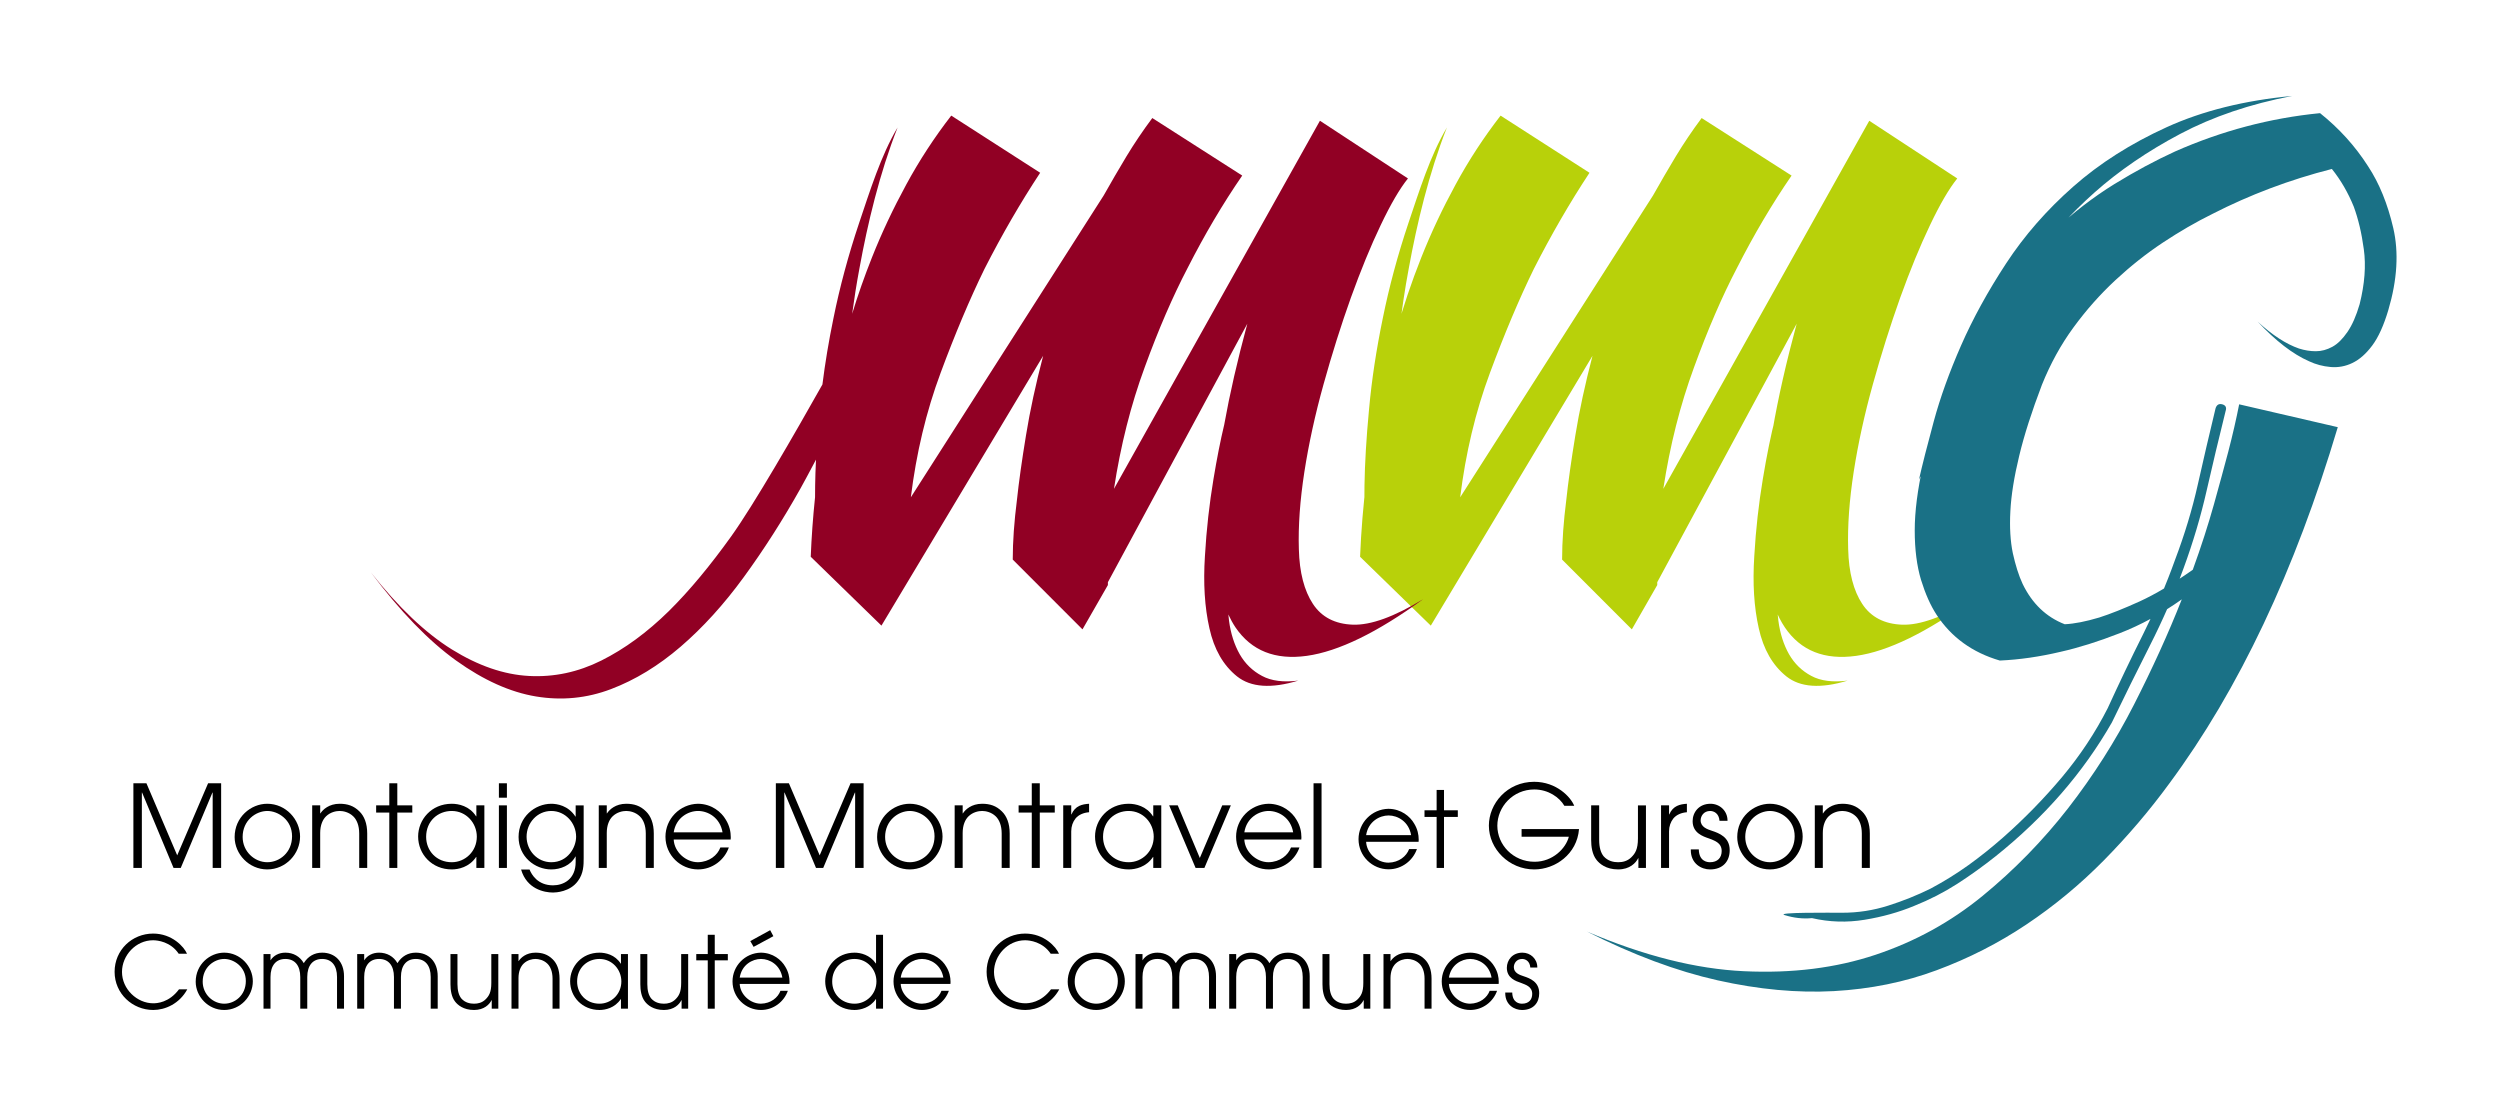 <?xml version="1.0" encoding="utf-8"?>
<!-- Generator: Adobe Illustrator 16.0.0, SVG Export Plug-In . SVG Version: 6.00 Build 0)  -->
<!DOCTYPE svg PUBLIC "-//W3C//DTD SVG 1.1//EN" "http://www.w3.org/Graphics/SVG/1.1/DTD/svg11.dtd">
<svg version="1.1"
	 id="svg2985" xmlns:dc="http://purl.org/dc/elements/1.1/" xmlns:cc="http://creativecommons.org/ns#" xmlns:rdf="http://www.w3.org/1999/02/22-rdf-syntax-ns#" xmlns:svg="http://www.w3.org/2000/svg" xmlns:sodipodi="http://sodipodi.sourceforge.net/DTD/sodipodi-0.dtd" xmlns:inkscape="http://www.inkscape.org/namespaces/inkscape" sodipodi:docname="LogoMMG-0kRVB.ai" inkscape:version="0.48.2 r9819"
	 xmlns="http://www.w3.org/2000/svg" xmlns:xlink="http://www.w3.org/1999/xlink" x="0px" y="0px" width="745.463px"
	 height="332.983px" viewBox="155.29 205.146 745.463 332.983" enable-background="new 155.29 205.146 745.463 332.983"
	 xml:space="preserve">
<sodipodi:namedview  inkscape:cy="372.04712" inkscape:cx="526.18103" inkscape:zoom="0.38530486" showgrid="false" guidetolerance="10" gridtolerance="10" objecttolerance="10" borderopacity="1" pagecolor="#ffffff" bordercolor="#666666" id="namedview2987" inkscape:current-layer="g2993" inkscape:window-maximized="0" inkscape:window-y="0" inkscape:window-x="0" inkscape:window-height="480" inkscape:window-width="640" inkscape:pageshadow="2" inkscape:pageopacity="0">
	</sodipodi:namedview>
<g id="g2993" transform="matrix(1.25,0,0,-1.25,156.25,897.5)" inkscape:label="LogoMMG-0kRVB" inkscape:groupmode="layer">
	<path id="path2995" fill="#B8D10A" d="M466.132,511.31c-1.939-2.407-4.109-6.106-6.498-11.129
		c-2.414-5.04-4.769-10.812-7.125-17.337c-2.331-6.534-4.491-13.385-6.5-20.601c-2.007-7.188-3.531-14.173-4.583-20.927
		c-1.038-6.743-1.489-12.897-1.316-18.451c0.139-5.548,1.28-9.905,3.36-13.052c2.077-3.156,5.277-4.803,9.548-4.948
		c4.238-0.142,9.825,1.871,16.739,6.08c-10.942-7.952-20.18-12.452-27.741-13.515c-7.54-1.051-13.22,1.213-16.994,6.761
		c-3.742,5.547-5.496,14.401-5.163,26.56c0.323,12.145,2.968,27.448,7.967,45.909l-33.264-61.664v-0.68l-6.06-10.57l-16.637,16.648
		c0,4.348,0.347,9.07,0.994,14.178c0.461,4.353,1.188,9.491,2.159,15.413c0.959,5.918,2.331,12.257,4.098,19.016l-38.572-64.362
		l-16.87,16.426c0.496,12.296,2.02,24.684,4.583,37.135c1.132,5.254,2.495,10.801,4.089,16.655
		c1.604,5.853,3.589,11.707,5.911,17.561c2.32,5.853,5.056,11.66,8.197,17.433c3.129,5.772,6.72,11.269,10.737,16.452l21.208-13.636
		c-4.641-7.042-9.085-14.702-13.288-22.952c-3.52-7.205-6.997-15.452-10.449-24.752c-3.462-9.307-5.818-19.212-7.11-29.709
		l46.008,72.01c1.766,3.151,3.601,6.27,5.438,9.341c1.87,3.08,3.902,6.106,6.153,9.12l21.452-13.727
		c-4.652-6.766-8.994-14.109-13.035-22.056c-3.533-6.761-6.938-14.635-10.217-23.64c-3.314-8.994-5.762-18.681-7.343-29.031
		l49.13,87.806L466.132,511.31 M325.339,421.227c-0.173-0.149-0.313,1.305-0.474,4.399c-0.162,3.071-0.196,7.227-0.138,12.479
		c0.08,5.242,0.438,11.316,1.096,18.232c0.623,6.903,1.72,14.096,3.268,21.608c1.513,7.492,3.555,15.072,6.119,22.725
		c2.586,7.649,5.176,16.064,9.182,22.805c-4.318-10.944-7.169-23.031-9.074-33.463c-1.962-10.432-2.821-19.497-3.468-27.602
		c-0.658-9.606-0.658-18.68,0-27.224l-2.888-6.766c-0.82-1.652-1.581-3.221-2.296-4.728
		C325.938,422.198,325.488,421.377,325.339,421.227 M424.305,461.06c0,0.598,0.115-0.081,0.368-2.021
		c0.255-1.958,0.521-4.202,0.854-6.76c0.312-2.995,0.717-6.441,1.202-10.344c-2.424-10.051-3.682-18.917-3.858-26.554
		c0-3.309,0.209-6.484,0.591-9.582c0.402-3.073,1.27-5.727,2.539-7.98c1.293-2.244,3.059-3.977,5.323-5.173
		c2.217-1.207,5.137-1.563,8.647-1.124c-6.43-1.951-11.291-1.617-14.594,1.004c-3.291,2.633-5.484,6.459-6.591,11.476
		c-1.144,5.041-1.491,10.77-1.073,17.226c0.367,6.441,1.073,12.561,2.031,18.341c0.957,5.772,1.951,10.684,3.002,14.737
		C423.772,458.351,424.304,460.608,424.305,461.06L424.305,461.06z"/>
	<path id="path2997" fill="#1A7186" d="M552.677,526.892c4.548-3.627,8.384-7.864,11.454-12.672
		c2.678-4.064,4.675-8.988,6.014-14.75c1.34-5.783,0.959-12.308-1.19-19.574c-1.084-3.642-2.355-6.455-3.82-8.422
		c-1.477-1.981-3.049-3.367-4.745-4.18c-1.652-0.796-3.395-1.12-5.205-0.959c-1.824,0.163-3.523,0.611-5.116,1.362
		c-3.902,1.708-7.988,4.866-12.284,9.466c3.487-3.209,6.777-5.352,9.859-6.419c1.34-0.427,2.68-0.647,4.019-0.647
		c1.352,0,2.656,0.358,3.938,1.051c1.27,0.687,2.458,1.87,3.601,3.533c1.145,1.657,2.112,3.874,2.923,6.656
		c1.199,4.809,1.535,9.173,0.992,13.076c-0.519,3.902-1.34,7.296-2.402,10.181c-1.351,3.313-3.07,6.309-5.218,8.984
		c-10.068-2.564-19.57-6.155-28.541-10.748c-3.901-1.928-7.814-4.198-11.763-6.812c-3.961-2.627-7.734-5.623-11.362-8.993
		c-3.623-3.367-6.938-7.106-9.951-11.223c-3.024-4.123-5.53-8.693-7.552-13.716c-2.402-6.316-4.225-11.948-5.414-16.925
		c-1.201-4.977-1.916-9.381-2.112-13.231c-0.208-3.852,0-7.194,0.589-10.023c0.634-2.84,1.385-5.281,2.333-7.309
		c2.273-4.709,5.633-7.914,10.043-9.629c2.286,0.105,5.034,0.648,8.234,1.605c2.688,0.86,5.898,2.142,9.65,3.845
		c3.752,1.72,7.979,4.237,12.665,7.55c2.021,5.559,3.683,10.748,5.034,15.558c1.329,4.809,2.482,8.982,3.409,12.51
		c1.084,4.171,1.95,7.964,2.62,11.395l23.527-5.45c-10.205-34.232-23.587-62.575-40.212-85.032
		c-4.686-6.412-9.883-12.504-15.573-18.287c-5.692-5.773-11.857-10.875-18.497-15.313c-6.626-4.44-13.761-8.078-21.415-10.917
		c-7.62-2.835-15.794-4.491-24.502-4.978c-8.716-0.472-17.965,0.382-27.755,2.576c-9.766,2.193-20.157,6.067-31.161,11.632
		c13.544-5.78,26.037-8.93,37.488-9.461c11.465-0.542,21.915,0.766,31.369,3.924c9.445,3.154,17.943,7.835,25.527,14.041
		c7.562,6.198,14.374,13.177,20.413,20.93c6.013,7.758,11.244,15.968,15.667,24.626c4.411,8.659,8.243,17.058,11.441,25.187
		c-4.816-3.424-9.769-6.124-14.859-8.098c-5.091-1.989-9.791-3.454-14.062-4.418c-4.964-1.173-9.791-1.875-14.491-2.085
		c-6.555,1.918-11.578,5.566-15.076,10.913c-1.468,2.238-2.691,5.021-3.718,8.334c-0.995,3.314-1.501,7.252-1.501,11.787
		c0,4.549,0.68,9.791,2.008,15.726c1.34,5.933,3.626,12.7,6.846,20.297c3.073,7.487,6.685,14.143,10.841,19.973
		c4.157,5.832,8.613,10.969,13.358,15.401c4.769,4.445,9.63,8.175,14.57,11.228c4.964,3.043,9.791,5.641,14.491,7.788
		C529.217,522.665,540.728,525.719,552.677,526.892 M438.69,336.15c3.777,0,7.423,0.567,10.956,1.691
		c3.555,1.125,6.95,2.488,10.159,4.082c3.209,1.72,6.234,3.596,9.052,5.622c2.816,2.032,5.553,4.227,8.231,6.581
		c5.08,4.486,9.78,9.305,14.085,14.431c4.285,5.127,7.898,10.587,10.84,16.37c2.691,5.877,5.498,11.766,8.441,17.642
		c2.944,5.877,5.507,11.811,7.645,17.803c2.273,5.992,4.086,11.984,5.425,17.965c1.352,5.992,2.747,12.043,4.226,18.138
		c0.264,0.848,0.808,1.17,1.605,0.958c0.794-0.22,1.084-0.751,0.794-1.598c-1.591-6.426-3.104-12.73-4.513-18.93
		c-1.409-6.213-3.256-12.418-5.531-18.623c-2.261-6.193-4.952-12.354-8.046-18.45c-3.083-6.096-6.097-12.191-9.039-18.288
		c-6.848-11.972-16.083-22.605-27.732-31.923c-2.955-2.343-5.991-4.537-9.145-6.567c-3.163-2.034-6.604-3.8-10.356-5.3
		c-3.613-1.495-7.539-2.593-11.754-3.28c-4.223-0.693-8.416-0.563-12.559,0.393c-2.148-0.213-4.329,0.035-6.547,0.727
		C422.735,336.29,435.885,336.15,438.69,336.15 M456.978,439.398c0.83,3.639,2.008,8.291,3.545,13.948
		c1.535,5.67,3.705,11.712,6.522,18.132c2.816,6.413,6.396,12.936,10.751,19.576c4.34,6.627,9.673,12.728,15.977,18.288
		c6.293,5.559,13.741,10.292,22.305,14.195c8.581,3.908,18.566,6.389,29.961,7.462c-10.055-1.927-18.969-4.952-26.728-9.062
		c-7.793-4.121-14.582-8.78-20.423-13.959c-5.82-5.183-10.749-10.667-14.766-16.445c-4.006-5.778-7.367-11.263-10.045-16.44
		c-2.677-5.19-4.77-9.849-6.235-13.966c-1.466-4.109-2.552-7.083-3.209-8.901c-0.138-0.208-0.611-0.992-1.397-2.322
		c-0.82-1.345-1.686-2.752-2.621-4.259c-0.945-1.489-1.777-2.887-2.516-4.163C457.358,440.197,456.978,439.504,456.978,439.398z"/>
	<path id="path2999" d="M43.914,317.885c-1.882-3.455-5.289-4.932-8.124-4.932c-4.932,0-9.22,3.883-9.22,9.101
		s4.17,9.125,9.196,9.125c4.527,0,7.386-3.169,8.077-4.812h-1.978c-1.93,2.883-5.051,3.217-6.123,3.217
		c-4.122,0-7.409-3.623-7.409-7.553c0-4.122,3.621-7.481,7.433-7.481c0.882,0,3.765,0.119,6.171,3.336H43.914L43.914,317.885z"/>
	<path id="path3001" d="M52.706,326.628c3.859,0,6.838-3.263,6.838-6.837c0-3.55-2.93-6.838-6.838-6.838
		c-3.812,0-6.79,3.216-6.79,6.742C45.916,323.818,49.275,326.628,52.706,326.628 M52.73,314.454c2.525,0,5.145,2.001,5.145,5.408
		c0,3.43-2.906,5.265-5.145,5.265c-2.383,0-5.146-1.953-5.146-5.408C47.584,316.694,50.037,314.454,52.73,314.454z"/>
	<path id="path3003" d="M63.76,324.794c0.738,1.166,2.025,1.834,3.55,1.834c1.882,0,3.478-0.905,4.384-2.501
		c1.025,1.644,2.526,2.501,4.384,2.501c3.074,0,5.218-2.143,5.218-5.622v-7.743h-1.668v7.552c0,2.788-1.334,4.312-3.55,4.312
		s-3.55-1.524-3.55-4.312v-7.552H70.86v7.552c0,2.788-1.334,4.312-3.55,4.312s-3.55-1.524-3.55-4.312v-7.552h-1.667v13.032h1.667
		V324.794z"/>
	<path id="path3005" d="M86.108,324.794c0.739,1.166,2.025,1.834,3.55,1.834c1.882,0,3.478-0.905,4.384-2.501
		c1.025,1.644,2.526,2.501,4.384,2.501c3.073,0,5.218-2.143,5.218-5.622v-7.743h-1.668v7.552c0,2.788-1.334,4.312-3.55,4.312
		c-2.215,0-3.55-1.524-3.55-4.312v-7.552h-1.667v7.552c0,2.788-1.334,4.312-3.55,4.312s-3.55-1.524-3.55-4.312v-7.552H84.44v13.032
		h1.668V324.794z"/>
	<path id="path3007" d="M118.105,313.263h-1.573v2.025h-0.048c-0.477-0.977-1.739-2.335-4.17-2.335
		c-2.573,0-3.907,1.238-4.479,1.954c-0.929,1.143-1.143,2.811-1.143,4.193v7.195h1.667v-7.171c0-1.645,0.358-2.716,0.929-3.431
		c0.905-1.025,2.121-1.238,3.026-1.238c0.93,0,1.93,0.213,2.764,1.048c0.762,0.763,1.358,1.62,1.358,3.907v6.886h1.668V313.263z"/>
	<path id="path3009" d="M121.249,326.295h1.668v-1.668h0.047c0.501,0.786,1.787,2.001,4.003,2.001c1.596,0,2.93-0.404,4.122-1.595
		c0.977-0.953,1.62-2.455,1.62-4.599v-7.17h-1.668v7.17c0,1.693-0.524,2.883-1.239,3.574c-0.905,0.881-2.097,1.12-2.835,1.12
		s-1.93-0.238-2.835-1.12c-0.691-0.666-1.215-1.834-1.215-3.455v-7.29h-1.668V326.295L121.249,326.295z"/>
	<path id="path3011" d="M149.029,313.263h-1.668v2.287h-0.048c-1.43-2.145-3.716-2.597-5.074-2.597
		c-4.098,0-7.005,3.121-7.005,6.862c0,3.478,2.74,6.813,7.005,6.813c1.405,0,3.692-0.452,5.074-2.62h0.048v2.287h1.668V313.263
		 M142.239,314.454c2.811,0,5.217,2.263,5.217,5.312c0,2.859-2.216,5.36-5.217,5.36c-2.859,0-5.337-2.072-5.337-5.384
		C136.902,316.837,139.046,314.454,142.239,314.454L142.239,314.454z"/>
	<path id="path3013" d="M163.396,313.263h-1.573v2.025h-0.048c-0.477-0.977-1.739-2.335-4.169-2.335
		c-2.573,0-3.908,1.238-4.48,1.954c-0.929,1.143-1.144,2.811-1.144,4.193v7.195h1.668v-7.171c0-1.645,0.358-2.716,0.93-3.431
		c0.905-1.025,2.12-1.238,3.026-1.238c0.929,0,1.93,0.213,2.763,1.048c0.762,0.763,1.358,1.62,1.358,3.907v6.886h1.668V313.263
		L163.396,313.263z"/>
	<path id="path3015" d="M168.065,324.794h-2.74v1.501h2.74v4.598h1.668v-4.598h3.121v-1.501h-3.121v-11.531h-1.668V324.794z"/>
	<path id="path3017" d="M175.688,319.171c0.12-2.548,2.502-4.716,5.051-4.716c2.383,0.048,4.074,1.453,4.67,3.073h1.762
		c-0.905-2.596-3.407-4.573-6.409-4.573c-3.645,0-6.79,2.954-6.79,6.813c0,3.693,2.978,6.79,6.766,6.861
		c2.859-0.023,4.884-1.715,5.814-3.334c0.762-1.24,1.024-2.502,1.024-3.646c0-0.166-0.024-0.309-0.024-0.477H175.688
		 M185.862,320.672c-0.524,3.073-3.026,4.455-5.098,4.455c-2.049,0-4.598-1.382-5.075-4.455H185.862 M182.956,331.99l0.762-1.43
		L179,328.01l-0.786,1.382L182.956,331.99z"/>
	<path id="path3019" d="M209.878,313.263h-1.668v2.287h-0.048c-1.382-2.072-3.693-2.597-5.075-2.597
		c-4.098,0-7.004,3.121-7.004,6.862c0,3.478,2.74,6.813,7.004,6.813c1.43,0,3.67-0.523,5.075-2.572h0.048v6.837h1.668V313.263
		 M203.087,314.454c2.812,0,5.218,2.263,5.218,5.312c0,2.859-2.216,5.36-5.218,5.36c-2.859,0-5.337-2.072-5.337-5.384
		C197.75,316.836,199.895,314.454,203.087,314.454L203.087,314.454z"/>
	<path id="path3021" d="M214.095,319.171c0.119-2.548,2.502-4.716,5.051-4.716c2.382,0.048,4.074,1.453,4.67,3.073h1.762
		c-0.905-2.596-3.406-4.573-6.409-4.573c-3.645,0-6.79,2.954-6.79,6.813c0,3.693,2.978,6.79,6.766,6.861
		c2.859-0.023,4.884-1.715,5.812-3.334c0.763-1.24,1.025-2.502,1.025-3.646c0-0.166-0.023-0.309-0.023-0.477H214.095
		 M224.267,320.672c-0.524,3.073-3.026,4.455-5.098,4.455c-2.048,0-4.598-1.382-5.074-4.455H224.267L224.267,320.672z"/>
	<path id="path3023" d="M251.928,317.885c-1.882-3.455-5.289-4.932-8.124-4.932c-4.932,0-9.22,3.883-9.22,9.101
		s4.17,9.125,9.196,9.125c4.527,0,7.386-3.169,8.077-4.812h-1.977c-1.93,2.883-5.051,3.217-6.123,3.217
		c-4.122,0-7.409-3.623-7.409-7.553c0-4.122,3.621-7.481,7.433-7.481c0.881,0,3.764,0.119,6.17,3.336H251.928L251.928,317.885z"/>
	<path id="path3025" d="M260.72,326.628c3.859,0,6.838-3.263,6.838-6.837c0-3.55-2.93-6.838-6.838-6.838
		c-3.812,0-6.79,3.216-6.79,6.742C253.93,323.818,257.289,326.628,260.72,326.628 M260.743,314.454c2.526,0,5.146,2.001,5.146,5.408
		c0,3.43-2.906,5.265-5.146,5.265c-2.383,0-5.146-1.953-5.146-5.408C255.597,316.694,258.051,314.454,260.743,314.454z"/>
	<path id="path3027" d="M271.774,324.794c0.738,1.166,2.025,1.834,3.55,1.834c1.882,0,3.478-0.905,4.384-2.501
		c1.025,1.644,2.525,2.501,4.384,2.501c3.073,0,5.218-2.143,5.218-5.622v-7.743h-1.668v7.552c0,2.788-1.334,4.312-3.55,4.312
		s-3.55-1.524-3.55-4.312v-7.552h-1.667v7.552c0,2.788-1.334,4.312-3.551,4.312c-2.215,0-3.549-1.524-3.549-4.312v-7.552h-1.668
		v13.032h1.668V324.794L271.774,324.794z"/>
	<path id="path3029" d="M294.122,324.794c0.738,1.166,2.025,1.834,3.55,1.834c1.883,0,3.478-0.905,4.384-2.501
		c1.024,1.644,2.525,2.501,4.384,2.501c3.073,0,5.218-2.143,5.218-5.622v-7.743h-1.668v7.552c0,2.788-1.334,4.312-3.55,4.312
		s-3.55-1.524-3.55-4.312v-7.552h-1.668v7.552c0,2.788-1.334,4.312-3.55,4.312c-2.215,0-3.549-1.524-3.549-4.312v-7.552h-1.668
		v13.032h1.668V324.794L294.122,324.794z"/>
	<path id="path3031" d="M326.119,313.263h-1.572v2.025h-0.048c-0.477-0.977-1.739-2.335-4.17-2.335
		c-2.573,0-3.907,1.238-4.479,1.954c-0.93,1.143-1.143,2.811-1.143,4.193v7.195h1.668v-7.171c0-1.645,0.357-2.716,0.928-3.431
		c0.905-1.025,2.12-1.238,3.026-1.238c0.93,0,1.93,0.213,2.763,1.048c0.763,0.763,1.359,1.62,1.359,3.907v6.886h1.668V313.263
		L326.119,313.263z"/>
	<path id="path3033" d="M329.263,326.295h1.668v-1.668h0.048c0.5,0.786,1.786,2.001,4.002,2.001c1.596,0,2.93-0.404,4.122-1.595
		c0.977-0.953,1.62-2.455,1.62-4.599v-7.17h-1.668v7.17c0,1.693-0.524,2.883-1.239,3.574c-0.905,0.881-2.096,1.12-2.835,1.12
		c-0.738,0-1.93-0.238-2.835-1.12c-0.691-0.666-1.215-1.834-1.215-3.455v-7.29h-1.668V326.295L329.263,326.295z"/>
	<path id="path3035" d="M344.869,319.171c0.12-2.548,2.501-4.716,5.051-4.716c2.382,0.048,4.074,1.453,4.669,3.073h1.764
		c-0.905-2.596-3.408-4.573-6.409-4.573c-3.645,0-6.79,2.954-6.79,6.813c0,3.693,2.978,6.79,6.766,6.861
		c2.859-0.023,4.884-1.715,5.812-3.334c0.763-1.24,1.025-2.502,1.025-3.646c0-0.166-0.024-0.309-0.024-0.477H344.869
		 M355.042,320.672c-0.524,3.073-3.025,4.455-5.098,4.455c-2.048,0-4.598-1.382-5.074-4.455H355.042z"/>
	<path id="path3037" d="M359.974,317.122c0.048-2.478,1.739-2.668,2.335-2.668c1.572,0,2.43,0.929,2.43,2.335
		c0,1.786-1.62,2.191-2.597,2.596c-1.334,0.452-3.455,1.167-3.455,3.621c0,1.835,1.311,3.621,3.717,3.621
		c1.93,0,3.55-1.477,3.55-3.502v-0.048h-1.668c-0.12,1.597-1.215,2.049-1.955,2.049c-1.334,0-1.976-1.071-1.976-1.953
		c0-1.382,1.38-1.859,2.334-2.168c1.525-0.5,3.716-1.334,3.716-4.027v-0.048c0-2.216-1.357-3.979-4.097-3.979
		c-1.787,0-4.003,1.191-4.003,4.027v0.143H359.974L359.974,317.122z"/>
	<path id="path3039" fill="#910024" d="M310.978,397.433c7.562,1.062,16.798,5.563,27.742,13.515
		c-6.916-4.209-12.503-6.223-16.741-6.08c-4.27,0.145-7.47,1.791-9.547,4.948c-2.079,3.146-3.222,7.504-3.36,13.052
		c-0.173,5.554,0.277,11.708,1.316,18.451c1.052,6.753,2.576,13.739,4.583,20.927c2.01,7.216,4.168,14.066,6.501,20.601
		c2.356,6.525,4.711,12.297,7.124,17.337c2.39,5.023,4.559,8.722,6.499,11.129l-20.996,13.766l-49.13-87.806
		c1.581,10.35,4.028,20.037,7.342,29.032c3.278,9.004,6.685,16.878,10.217,23.639c4.042,7.947,8.383,15.291,13.034,22.056
		l-21.449,13.727c-2.252-3.014-4.284-6.04-6.154-9.12c-1.837-3.071-3.671-6.19-5.438-9.341l-46.009-72.01
		c1.293,10.497,3.648,20.402,7.112,29.709c3.451,9.3,6.928,17.548,10.448,24.752c4.203,8.25,8.649,15.909,13.29,22.952
		l-21.209,13.636c-4.019-5.184-7.608-10.68-10.737-16.452c-3.141-5.773-5.877-11.579-8.196-17.433
		c-1.771-4.464-3.343-8.928-4.702-13.392c0.468,3.491,1.039,7.145,1.762,10.987c1.905,10.431,4.756,22.519,9.073,33.463
		c-4.005-6.741-6.596-15.156-9.182-22.805c-2.565-7.653-4.607-15.233-6.12-22.725c-1.116-5.424-1.991-10.677-2.629-15.779
		c-6.495-11.54-16.393-28.756-21.773-36.249c-4.83-6.727-9.721-12.723-14.859-17.809c-5.162-5.07-10.53-9.012-16.084-11.788
		c-5.565-2.782-11.326-4.012-17.306-3.688c-5.968,0.323-12.077,2.424-18.38,6.332c-6.293,3.909-12.745,10.027-19.304,18.362
		c6.973-9.293,13.751-16.301,20.309-21.006c6.568-4.711,12.941-7.566,19.095-8.583c6.154-1.016,12.134-0.427,17.883,1.766
		c5.773,2.19,11.305,5.566,16.591,10.109c5.277,4.541,10.322,10.079,15.068,16.598c4.767,6.534,9.294,13.604,13.565,21.219
		c0.525,0.93,2.251,4.124,3.662,6.809c-0.106-2.157-0.174-4.202-0.203-6.132c-0.012-0.987-0.018-1.923-0.022-2.834
		c-0.495-4.748-0.84-9.484-1.03-14.205l16.868-16.426l38.573,64.362c-1.766-6.759-3.14-13.098-4.098-19.016
		c-0.971-5.921-1.697-11.059-2.159-15.413c-0.648-5.109-0.994-9.83-0.994-14.178l16.637-16.648l6.061,10.569v0.681l33.263,61.664
		c-2.369-8.748-4.202-16.778-5.517-24.108c-0.889-3.694-1.741-8.02-2.564-12.986c-0.959-5.78-1.665-11.9-2.033-18.341
		c-0.415-6.455-0.07-12.184,1.073-17.225c1.109-5.017,3.302-8.843,6.593-11.476c3.302-2.621,8.163-2.955,14.592-1.004
		c-3.509-0.44-6.429-0.083-8.645,1.124c-2.265,1.196-4.031,2.928-5.323,5.173c-1.27,2.252-2.136,4.907-2.541,7.98
		c-0.061,0.496-0.11,0.998-0.162,1.498c0.518-1.127,1.089-2.166,1.721-3.104C297.757,398.645,303.436,396.382,310.978,397.433
		L310.978,397.433z"/>
	<path id="path3041" d="M31.052,367.033h3.111l7.341-17.193l7.369,17.193h3.111v-20.195h-2.02v17.984h-0.055l-7.559-17.984h-1.719
		l-7.505,17.984h-0.055v-17.984h-2.019V367.033z"/>
	<path id="path3043" d="M62.981,362.147c4.421,0,7.832-3.738,7.832-7.832c0-4.066-3.356-7.832-7.832-7.832
		c-4.366,0-7.777,3.684-7.777,7.723C55.203,358.928,59.051,362.147,62.981,362.147 M63.008,348.202c2.893,0,5.895,2.293,5.895,6.195
		c0,3.93-3.33,6.031-5.895,6.031c-2.729,0-5.895-2.238-5.895-6.195C57.113,350.768,59.924,348.202,63.008,348.202L63.008,348.202z"
		/>
	<path id="path3045" d="M73.706,361.765h1.909v-1.909h0.055c0.573,0.9,2.048,2.291,4.585,2.291c1.828,0,3.356-0.464,4.721-1.828
		c1.119-1.091,1.855-2.811,1.855-5.267v-8.214h-1.91v8.214c0,1.938-0.6,3.302-1.42,4.094c-1.037,1.009-2.401,1.283-3.247,1.283
		s-2.211-0.273-3.248-1.283c-0.791-0.764-1.392-2.102-1.392-3.957v-8.351h-1.909V361.765L73.706,361.765z"/>
	<path id="path3047" d="M92.099,360.046h-3.138v1.72h3.138v5.267h1.91v-5.267h3.575v-1.72H94.01v-13.208h-1.91V360.046z"/>
	<path id="path3049" d="M114.777,346.838h-1.91v2.62h-0.055c-1.637-2.456-4.257-2.975-5.812-2.975c-4.694,0-8.023,3.575-8.023,7.859
		c0,3.984,3.138,7.805,8.023,7.805c1.61,0,4.23-0.519,5.812-3.002h0.055v2.62h1.91V346.838 M106.999,348.202
		c3.22,0,5.977,2.593,5.977,6.086c0,3.274-2.538,6.141-5.977,6.141c-3.275,0-6.113-2.375-6.113-6.168
		C100.886,350.932,103.342,348.202,106.999,348.202z"/>
	<path id="path3051" d="M118.243,367.033h1.91v-3.438h-1.91V367.033 M118.243,361.765h1.91v-14.927h-1.91V361.765z"/>
	<path id="path3053" d="M138.464,349.185c0-1.609,0-3.629-1.364-5.458c-1.883-2.62-5.322-2.756-5.922-2.756
		c-2.129,0-6.277,0.819-7.641,5.485h2.02c0.491-1.228,1.965-3.766,5.595-3.766c2.51,0,5.403,1.446,5.403,5.567v1.309h-0.055
		c-1.119-2.127-3.575-3.083-5.758-3.083c-3.93,0-7.805,3.057-7.805,7.75c0,4.748,3.875,7.914,7.805,7.914
		c1.365,0,4.039-0.409,5.758-3.056h0.055v2.674h1.91V349.185 M130.742,348.202c3.957,0,5.922,3.548,5.922,6.086
		c0,3.275-2.566,6.141-5.922,6.141c-3.384,0-5.895-2.866-5.895-6.141C124.847,351.041,127.358,348.202,130.742,348.202z"/>
	<path id="path3055" d="M142.067,361.765h1.91v-1.909h0.055c0.573,0.9,2.047,2.291,4.585,2.291c1.828,0,3.356-0.464,4.721-1.828
		c1.119-1.091,1.855-2.811,1.855-5.267v-8.214h-1.91v8.214c0,1.938-0.601,3.302-1.419,4.094c-1.037,1.009-2.402,1.283-3.248,1.283
		c-0.846,0-2.21-0.273-3.248-1.283c-0.791-0.764-1.392-2.102-1.392-3.957v-8.351h-1.91V361.765L142.067,361.765z"/>
	<path id="path3057" d="M159.942,353.606c0.136-2.92,2.866-5.404,5.785-5.404c2.729,0.055,4.666,1.666,5.349,3.521h2.019
		c-1.036-2.975-3.902-5.24-7.341-5.24c-4.175,0-7.777,3.384-7.777,7.805c0,4.23,3.411,7.777,7.75,7.859
		c3.275-0.027,5.595-1.965,6.659-3.82c0.873-1.419,1.173-2.865,1.173-4.176c0-0.191-0.027-0.354-0.027-0.545H159.942
		 M171.594,355.326c-0.6,3.52-3.466,5.103-5.84,5.103c-2.347,0-5.267-1.583-5.812-5.103H171.594z"/>
	<path id="path3059" d="M184.311,367.033h3.111l7.341-17.193l7.368,17.193h3.111v-20.195h-2.019v17.984h-0.055l-7.56-17.984h-1.719
		l-7.505,17.984h-0.055v-17.984h-2.02V367.033z"/>
	<path id="path3061" d="M216.241,362.147c4.42,0,7.832-3.738,7.832-7.832c0-4.066-3.357-7.832-7.832-7.832
		c-4.366,0-7.777,3.684-7.777,7.723C208.463,358.928,212.311,362.147,216.241,362.147 M216.268,348.202
		c2.892,0,5.895,2.293,5.895,6.195c0,3.93-3.33,6.031-5.895,6.031c-2.729,0-5.895-2.238-5.895-6.195
		C210.374,350.768,213.185,348.202,216.268,348.202L216.268,348.202z"/>
	<path id="path3063" d="M226.966,361.765h1.91v-1.909h0.055c0.573,0.9,2.047,2.291,4.584,2.291c1.829,0,3.357-0.464,4.722-1.828
		c1.119-1.091,1.855-2.811,1.855-5.267v-8.214h-1.91v8.214c0,1.938-0.601,3.302-1.42,4.094c-1.037,1.009-2.402,1.283-3.248,1.283
		s-2.21-0.273-3.247-1.283c-0.791-0.764-1.392-2.102-1.392-3.957v-8.351h-1.91V361.765L226.966,361.765z"/>
	<path id="path3065" d="M245.36,360.046h-3.139v1.72h3.139v5.267h1.909v-5.267h3.575v-1.72h-3.575v-13.208h-1.909V360.046z"/>
	<path id="path3067" d="M252.863,361.765h1.91v-2.155h0.055c0.901,2.101,2.592,2.428,4.203,2.537v-2.02
		c-1.337-0.109-2.484-0.601-3.22-1.473c-0.655-0.819-1.038-1.883-1.038-3.084v-8.732h-1.91V361.765L252.863,361.765z"/>
	<path id="path3069" d="M276.251,346.838h-1.91v2.62h-0.055c-1.638-2.456-4.258-2.975-5.812-2.975c-4.694,0-8.023,3.575-8.023,7.859
		c0,3.984,3.138,7.805,8.023,7.805c1.609,0,4.23-0.519,5.812-3.002h0.055v2.62h1.91V346.838 M268.474,348.202
		c3.22,0,5.977,2.593,5.977,6.086c0,3.274-2.538,6.141-5.977,6.141c-3.275,0-6.113-2.375-6.113-6.168
		C262.36,350.932,264.817,348.202,268.474,348.202z"/>
	<path id="path3071" d="M278.134,361.765h2.047l5.267-12.553l5.349,12.553h2.047l-6.305-14.927h-2.101L278.134,361.765z"/>
	<path id="path3073" d="M296.063,353.606c0.137-2.92,2.865-5.404,5.785-5.404c2.729,0.055,4.666,1.666,5.349,3.521h2.02
		c-1.037-2.975-3.903-5.24-7.341-5.24c-4.175,0-7.777,3.384-7.777,7.805c0,4.23,3.411,7.777,7.75,7.859
		c3.275-0.027,5.595-1.965,6.659-3.82c0.873-1.419,1.174-2.865,1.174-4.176c0-0.191-0.027-0.354-0.027-0.545H296.063
		 M307.717,355.326c-0.601,3.52-3.466,5.103-5.841,5.103c-2.347,0-5.266-1.583-5.812-5.103H307.717z"/>
	<path id="path3075" d="M312.574,367.033h1.91v-20.195h-1.91V367.033z"/>
	<path id="path3077" d="M325.117,353.073c0.127-2.69,2.64-4.978,5.33-4.978c2.513,0.051,4.299,1.534,4.927,3.243h1.861
		c-0.955-2.74-3.595-4.827-6.763-4.827c-3.847,0-7.166,3.118-7.166,7.191c0,3.898,3.143,7.166,7.141,7.241
		c3.016-0.026,5.155-1.811,6.134-3.52c0.804-1.307,1.081-2.64,1.081-3.846c0-0.177-0.025-0.327-0.025-0.503H325.117
		 M335.853,354.658c-0.553,3.243-3.194,4.701-5.38,4.701c-2.162,0-4.853-1.458-5.356-4.701H335.853z"/>
	<path id="path3079" d="M341.936,359.006h-2.891v1.584h2.891v4.853h1.76v-4.853h3.294v-1.584h-3.294v-12.168h-1.76V359.006z"/>
	<path id="path3081" d="M375.905,356.116c-0.463-6.004-5.703-9.633-10.67-9.633c-6.031,0-10.834,4.885-10.834,10.452
		c0,5.239,4.339,10.451,10.807,10.451c5.348,0,8.759-3.684,9.552-5.73h-2.348c-1.145,1.991-3.82,3.902-7.177,3.902
		c-5.104,0-8.815-4.147-8.815-8.65c0-4.503,3.711-8.597,8.897-8.597c4.284,0,7.45,3.166,8.159,5.977h-11.271v1.828H375.905
		L375.905,356.116z"/>
	<path id="path3083" d="M391.87,346.838h-1.801v2.32h-0.055c-0.546-1.118-1.992-2.674-4.775-2.674c-2.948,0-4.476,1.419-5.131,2.237
		c-1.064,1.311-1.309,3.22-1.309,4.802v8.242h1.91v-8.215c0-1.883,0.409-3.11,1.064-3.93c1.038-1.173,2.429-1.419,3.466-1.419
		c1.063,0,2.21,0.246,3.165,1.202c0.873,0.873,1.555,1.855,1.555,4.475v7.887h1.91V346.838L391.87,346.838z"/>
	<path id="path3085" d="M395.473,361.765h1.909v-2.155h0.055c0.901,2.101,2.593,2.428,4.202,2.537v-2.02
		c-1.337-0.109-2.484-0.601-3.22-1.473c-0.655-0.819-1.038-1.883-1.038-3.084v-8.732h-1.909V361.765z"/>
	<path id="path3087" d="M404.478,351.259c0.054-2.838,1.992-3.057,2.673-3.057c1.801,0,2.784,1.065,2.784,2.675
		c0,2.047-1.855,2.511-2.975,2.975c-1.527,0.518-3.956,1.337-3.956,4.147c0,2.102,1.501,4.148,4.258,4.148
		c2.209,0,4.066-1.692,4.066-4.012v-0.055h-1.909c-0.137,1.83-1.393,2.348-2.239,2.348c-1.528,0-2.264-1.228-2.264-2.238
		c0-1.583,1.582-2.129,2.673-2.484c1.747-0.573,4.258-1.528,4.258-4.612v-0.054c0-2.538-1.555-4.558-4.695-4.558
		c-2.046,0-4.584,1.364-4.584,4.612v0.164H404.478L404.478,351.259z"/>
	<path id="path3089" d="M421.424,362.147c4.421,0,7.832-3.738,7.832-7.832c0-4.066-3.356-7.832-7.832-7.832
		c-4.366,0-7.777,3.684-7.777,7.723C413.647,358.928,417.495,362.147,421.424,362.147 M421.452,348.202
		c2.893,0,5.895,2.293,5.895,6.195c0,3.93-3.329,6.031-5.895,6.031c-2.729,0-5.895-2.238-5.895-6.195
		C415.557,350.768,418.368,348.202,421.452,348.202L421.452,348.202z"/>
	<path id="path3091" d="M432.15,361.765h1.91v-1.909h0.055c0.572,0.9,2.046,2.291,4.584,2.291c1.83,0,3.358-0.464,4.722-1.828
		c1.119-1.091,1.855-2.811,1.855-5.267v-8.214h-1.91v8.214c0,1.938-0.601,3.302-1.419,4.094c-1.037,1.009-2.402,1.283-3.248,1.283
		c-0.845,0-2.209-0.273-3.247-1.283c-0.791-0.764-1.391-2.102-1.391-3.957v-8.351h-1.91V361.765L432.15,361.765z"/>
</g>
</svg>
